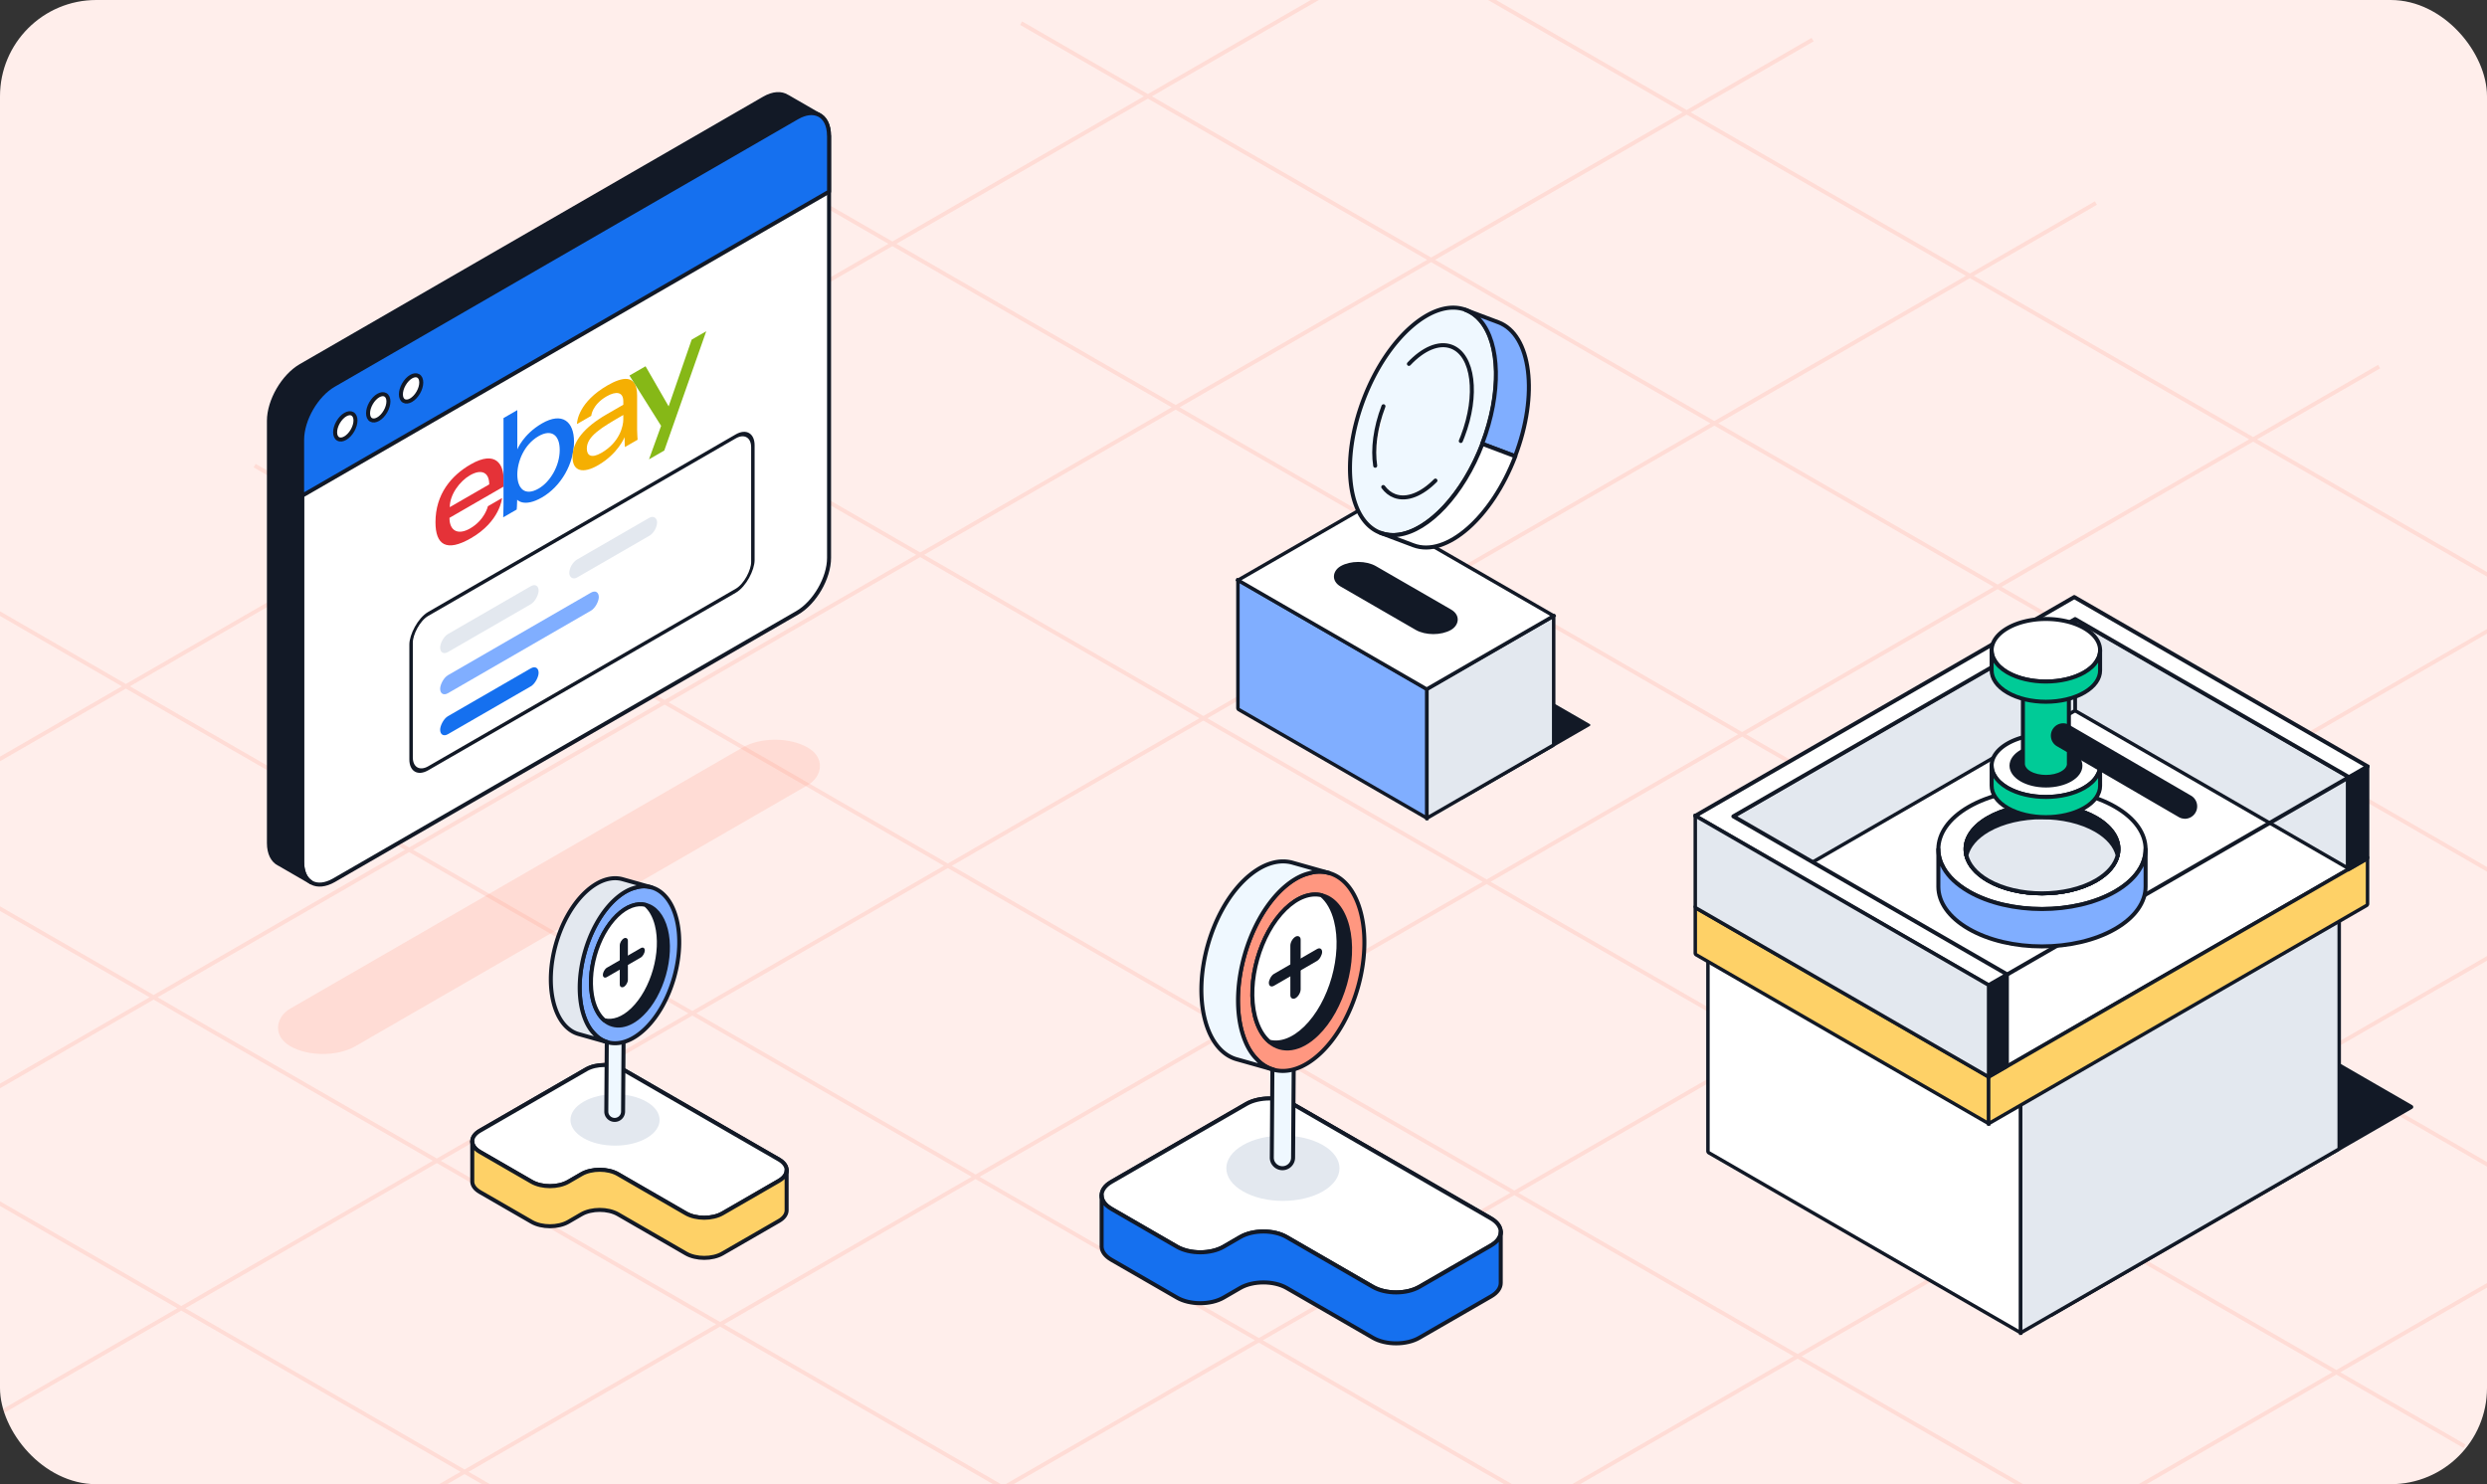 <svg xmlns="http://www.w3.org/2000/svg" xmlns:xlink="http://www.w3.org/1999/xlink" width="320" height="191" fill="none"><rect width="100%" height="100%" fill="#333333" stroke="none"/><clipPath id="a"><rect width="320" height="191" rx="12.387"/></clipPath><clipPath id="b"><path d="M56.02 58.846 90.883 38.72v16.145L56.02 74.992z"/></clipPath><g clip-path="url(#a)"><rect width="320" height="191" fill="#ffeeeb" rx="12.387"/><g stroke-width=".516"><g stroke="#ff9780" opacity=".2"><path d="m65.64 40.935 251.465 145.183M131.387 2.98l251.465 145.183M-.115 78.902 251.35 224.085M-98.738 135.846 152.727 281.03M164.262-16.004l251.465 145.183M32.764 59.924 284.23 205.107M-65.865 116.868 185.6 262.052M98.518 21.962l251.465 145.184M-32.99 97.885l251.466 145.183M-131.614 154.829l251.466 145.184M-55.219 213.713 269.68 26.132M-128.116 171.638 196.783-15.943M17.672 255.798 342.57 68.218M-18.78 234.758 306.12 47.178M90.558 297.878l324.899-187.581M-91.67 192.678 233.228 5.098M54.11 276.844l324.9-187.581"/></g><path fill="#121926" stroke="#121926" stroke-linecap="round" stroke-linejoin="round" d="m274.331 121.714 35.925 20.742-46.347 26.758-34.249-19.821.05-1.917z"/><path fill="#fff" stroke="#121926" stroke-linecap="round" stroke-linejoin="round" d="M0 0h46.47v32.877H0z" transform="matrix(.866 .5 0 1 219.758 115.404)"/><path fill="#e3e8ef" stroke="#121926" stroke-linecap="round" stroke-linejoin="round" d="M0 0h47.329v32.877H0z" transform="matrix(-.866 .5 0 1 300.984 114.981)"/><path fill="#fff" stroke="#121926" stroke-linecap="round" stroke-linejoin="round" d="m268.778 89.894 35.738 20.633-51.967 30.003-34.066-19.72.264-2.031z"/><path fill="#fed167" stroke="#121926" stroke-linecap="round" stroke-linejoin="round" d="M0 0h43.606v5.996H0z" transform="matrix(.866 .5 0 1 218.129 116.803)"/><path fill="#fed167" stroke="#121926" stroke-linecap="round" stroke-linejoin="round" d="M0 0h56.297v5.996H0z" transform="matrix(-.866 .5 0 1 304.629 110.456)"/><path fill="#e3e8ef" stroke="#121926" stroke-linecap="round" stroke-linejoin="round" d="M0 0h40.493v11.799H0z" transform="matrix(.866 .5 0 1 266.992 79.652)"/><path fill="#e3e8ef" stroke="#121926" stroke-linecap="round" stroke-linejoin="round" d="M0 0h51.199v11.799H0z" transform="matrix(-.866 .5 0 1 266.992 79.652)"/><path fill="#121926" stroke="#121926" stroke-linecap="round" stroke-linejoin="round" d="M0 0h2.756v11.787H0z" transform="matrix(-.866 .5 0 1 258.258 125.418)"/><path fill="#121926" stroke="#121926" stroke-linecap="round" stroke-linejoin="round" d="M0 0h2.756v11.787H0z" transform="matrix(-.866 .5 0 1 304.637 98.704)"/></g><path fill="#fff" fill-rule="evenodd" d="m304.639 98.63-37.744-21.793-48.766 28.155 37.744 21.792zm-2.399 1.384L267.004 79.67l-43.971 25.386L258.27 125.4z" clip-rule="evenodd"/><path fill="#121926" d="m266.895 76.837.129-.223a.258.258 0 0 0-.258 0zm37.744 21.792.13.224c.079-.046.129-.132.129-.224s-.05-.177-.129-.223zm-86.51 6.363-.129-.223a.257.257 0 0 0 0 .447zm37.744 21.792-.129.224a.26.26 0 0 0 .259 0zm11.131-47.114.129-.223a.258.258 0 0 0-.258 0zm35.236 20.344.129.223a.257.257 0 0 0 0-.447zm-79.207 5.042-.129-.223a.26.26 0 0 0 0 .447zM258.27 125.4l-.129.224c.08.046.178.046.258 0zm8.496-48.34 37.744 21.793.259-.447-37.745-21.792zm-48.508 28.156 48.766-28.155-.258-.447L218 104.769zm37.745 21.345-37.745-21.792-.258.447 37.744 21.792zm48.507-28.155-48.766 28.155.259.447 48.766-28.155zm-37.635-18.512 35.236 20.343.258-.447-35.236-20.343zm-43.713 25.386 43.971-25.386-.258-.447-43.971 25.386zm35.237 19.897-35.237-20.344-.258.447 35.237 20.344zm43.712-25.387-43.97 25.387.258.447 43.97-25.387z"/><g stroke="#121926" stroke-linecap="round" stroke-linejoin="round" stroke-width=".516"><path fill="#e3e8ef" d="M0 0h43.584v11.799H0z" transform="matrix(.866 .5 0 1 218.129 104.991)"/><path fill="#fff" d="M272.165 103.836c-5.21-3.007-13.641-3.007-18.851 0-2.604 1.504-3.907 3.478-3.907 5.451 0 .819.229 1.625.672 2.404.631 1.114 1.705 2.148 3.235 3.034 5.21 3.007 13.641 3.007 18.851 0 1.53-.886 2.605-1.92 3.236-3.034.443-.779.671-1.598.671-2.404 0-1.987-1.302-3.947-3.907-5.451zm.309 6.23c-.282 1.182-1.209 2.323-2.78 3.236-3.839 2.215-10.069 2.215-13.909 0-1.571-.913-2.497-2.054-2.779-3.236-.417-1.705.51-3.491 2.779-4.807 3.84-2.215 10.07-2.215 13.909 0 2.269 1.316 3.196 3.102 2.78 4.807z"/><path fill="#fff" d="M272.476 110.063c-.282 1.181-1.208 2.323-2.779 3.236-3.84 2.215-10.07 2.215-13.91 0-1.57-.913-2.497-2.055-2.779-3.236-.416-1.705.51-3.491 2.779-4.807 3.84-2.215 10.07-2.215 13.91 0 2.269 1.316 3.195 3.102 2.779 4.807z"/><path fill="#121926" d="M272.476 110.063c-.282 1.181-1.208 2.323-2.779 3.236-3.84 2.215-10.07 2.215-13.91 0-1.57-.913-2.497-2.055-2.779-3.236-.416-1.705.51-3.491 2.779-4.807 3.84-2.215 10.07-2.215 13.91 0 2.269 1.316 3.195 3.102 2.779 4.807z"/><path fill="#e3e8ef" d="M272.476 110.069c-.282 1.181-1.208 2.322-2.779 3.235-3.84 2.216-10.07 2.216-13.91 0-1.57-.913-2.497-2.054-2.779-3.235.282-1.182 1.209-2.323 2.779-3.236 3.84-2.215 10.07-2.215 13.91 0 1.571.913 2.497 2.054 2.779 3.236z"/><path fill="#80aeff" d="M276.072 109.292v4.807c0 1.96-1.302 3.934-3.907 5.438-5.21 3.007-13.641 3.007-18.851 0-2.591-1.491-3.893-3.451-3.907-5.398v-4.847c0 .819.229 1.625.672 2.404.631 1.114 1.705 2.148 3.235 3.034 5.21 3.007 13.641 3.007 18.851 0 1.53-.886 2.605-1.92 3.236-3.034.443-.779.671-1.598.671-2.404z"/><path fill="#fff" d="M270.217 98.533c0 .44-.12.895-.388 1.309-.32.574-.881 1.095-1.655 1.549-2.725 1.562-7.145 1.562-9.869 0-.774-.454-1.335-.975-1.656-1.55a2.402 2.402 0 0 1-.387-1.308c0-1.028.681-2.057 2.043-2.844 2.724-1.576 7.144-1.576 9.869 0 1.362.788 2.043 1.816 2.043 2.844z"/><path fill="#121926" d="M263.252 101.084c2.448 0 4.433-1.142 4.433-2.55 0-1.41-1.985-2.551-4.433-2.551-2.449 0-4.433 1.142-4.433 2.55 0 1.409 1.984 2.551 4.433 2.551z"/><path fill="#00cb97" d="M270.217 98.529v2.604c0 1.028-.681 2.056-2.043 2.844-2.724 1.576-7.144 1.576-9.869 0-1.375-.801-2.056-1.843-2.043-2.884v-2.564c0 .44.12.895.388 1.309.32.574.881 1.095 1.655 1.549 2.725 1.562 7.145 1.562 9.869 0 .774-.454 1.335-.975 1.656-1.55.267-.413.387-.867.387-1.308z"/><path d="M263.25 98.541v-.09M263.25 83.745v-.131"/><path fill="#00cb97" d="M266.202 81.626v16.558c.053.468-.227.948-.868 1.309-1.148.654-3.018.654-4.18 0-.587-.334-.868-.788-.868-1.202V81.52c0 .427.281.868.868 1.202 1.149.68 3.018.68 4.18 0 .534-.307.841-.708.868-1.109z"/><path fill="#fff" d="M270.217 83.682c0 .44-.12.895-.388 1.309-.32.574-.881 1.095-1.655 1.549-2.725 1.562-7.145 1.562-9.869 0-.774-.454-1.335-.975-1.656-1.55a2.403 2.403 0 0 1-.387-1.308c0-1.028.681-2.056 2.043-2.844 2.724-1.576 7.144-1.576 9.869 0 1.362.788 2.043 1.816 2.043 2.844z"/><path fill="#00cb97" d="M270.217 83.678v2.604c0 1.028-.681 2.057-2.043 2.845-2.724 1.575-7.144 1.575-9.869 0-1.375-.802-2.056-1.843-2.043-2.885v-2.564c0 .44.12.895.388 1.309.32.574.881 1.095 1.655 1.549 2.725 1.562 7.145 1.562 9.869 0 .774-.454 1.335-.975 1.656-1.55.267-.413.387-.867.387-1.308z"/><path fill="#121926" d="M281.111 105.099c-.227 0-.454-.053-.668-.187l-15.637-9.094a1.318 1.318 0 0 1-.481-1.816 1.318 1.318 0 0 1 1.816-.48l15.651 9.093a1.342 1.342 0 0 1-.681 2.497z"/><path fill="#121926" d="M0 0h28.034v18.855H0z" transform="matrix(.866 .5 -.866 .5 180.04 79.285)"/><path fill="#80aeff" d="M0 0h28.08v16.587H0z" transform="matrix(.866 .5 0 1 159.282 74.662)"/><path fill="#e3e8ef" d="M0 0h18.833v16.587H0z" transform="matrix(-.866 .5 0 1 199.911 79.285)"/><path fill="#fff" d="M0 0h28.034v18.855H0z" transform="matrix(.866 .5 -.866 .5 175.625 65.235)"/><rect width="15.886" height="4.731" fill="#121926" rx="2.366" transform="matrix(.866 .5 -.866 .5 174.77 71.805)"/><g stroke-miterlimit="10"><path fill="#eff8ff" d="M177.618 68.568a4.728 4.728 0 0 0 2.333.24c3.847-.526 8.288-5.166 10.79-11.706 2.502-6.54 2.285-12.938-.243-15.862a4.659 4.659 0 0 0-1.905-1.36c-4.217-1.59-10.092 3.544-13.123 11.468-3.031 7.921-2.07 15.63 2.148 17.22z"/><path d="M187.959 56.753c.084-.2.165-.402.243-.607 2.03-5.304 1.386-10.467-1.438-11.53-1.648-.622-3.675.291-5.48 2.214M177.981 62.673c.393.535.883.93 1.466 1.148 1.579.594 3.505-.22 5.25-1.978"/></g></g><path fill="#fff" d="M178.01 52.279c-1.067 2.782-1.398 5.524-1.063 7.658z"/><path stroke="#121926" stroke-linecap="round" stroke-linejoin="round" stroke-miterlimit="10" stroke-width=".516" d="M178.01 52.279c-1.067 2.782-1.398 5.524-1.063 7.658"/><path fill="#80aeff" stroke="#121926" stroke-linecap="round" stroke-linejoin="round" stroke-miterlimit="10" stroke-width=".516" d="m190.707 57.112 4.242 1.597c3.037-7.928 2.074-15.642-2.147-17.23l-4.246-1.599c.737.278 1.375.74 1.908 1.361 2.531 2.926 2.749 9.328.243 15.871z"/><path fill="#fff" stroke="#121926" stroke-linecap="round" stroke-linejoin="round" stroke-miterlimit="10" stroke-width=".516" d="m177.633 68.576 4.234 1.596c4.21 1.586 10.078-3.542 13.105-11.454l-4.231-1.594c-2.499 6.532-6.934 11.167-10.777 11.692-.81.111-1.595.037-2.331-.24z"/><path fill="#fff" fill-rule="evenodd" stroke="#121926" stroke-linecap="round" stroke-linejoin="round" stroke-width=".516" d="M193.099 158.521v.017c0 .629-.414 1.25-1.232 1.724l-.035.025-9.211 5.317c-1.645.947-4.316.947-5.971 0l-11.097-6.411c-1.646-.956-4.326-.956-5.971 0l-2.154 1.25c-1.655.947-4.326.947-5.971 0l-8.436-4.869-.034-.025c-.819-.466-1.232-1.086-1.241-1.706-.009-.629.405-1.258 1.241-1.741l17.37-10.029c1.646-.948 4.325-.948 5.971 0l8.177 4.721 17.362 10.021c.81.474 1.223 1.094 1.232 1.706z" clip-rule="evenodd"/><path fill="#fff" fill-rule="evenodd" stroke="#121926" stroke-linecap="round" stroke-linejoin="round" stroke-width=".516" d="M193.099 158.521v.017c0 .629-.414 1.25-1.232 1.724l-.035.025-9.211 5.317c-1.645.947-4.316.947-5.971 0l-11.097-6.411c-1.646-.956-4.326-.956-5.971 0l-2.154 1.25c-1.655.947-4.326.947-5.971 0l-8.436-4.869-.034-.025c-.819-.466-1.232-1.086-1.241-1.706-.009-.629.405-1.258 1.241-1.741l17.37-10.029c1.646-.948 4.325-.948 5.971 0l8.177 4.721 17.362 10.021c.81.474 1.223 1.094 1.232 1.706z" clip-rule="evenodd"/><path fill="#1570ef" stroke="#121926" stroke-linecap="round" stroke-linejoin="round" stroke-width=".516" d="M193.099 158.544v6.557c0 .62-.414 1.249-1.233 1.723l-9.245 5.333c-1.645.957-4.316.957-5.971 0l-11.097-6.41c-1.646-.948-4.326-.948-5.972 0l-2.154 1.249c-1.654.948-4.325.948-5.971 0l-8.469-4.885c-.802-.466-1.215-1.06-1.241-1.663v-6.6c.009.62.422 1.241 1.241 1.706l.034.026 8.435 4.868c1.646.948 4.317.948 5.971 0l2.154-1.25c1.646-.956 4.326-.956 5.972 0l11.097 6.411c1.655.948 4.326.948 5.971 0l9.211-5.316.034-.026c.819-.474 1.233-1.094 1.233-1.723z"/><circle cx="5.945" cy="5.945" r="5.945" fill="#e3e8ef" transform="matrix(.866 .5 -.866 .5 165.072 144.395)"/><path fill="#eff8ff" stroke="#121926" stroke-linecap="round" stroke-linejoin="round" stroke-width=".516" d="M163.822 149.658a1.371 1.371 0 0 1-.181-.693l.128-18.564a1.37 1.37 0 1 1 2.74.011l-.128 18.564a1.37 1.37 0 0 1-2.559.672z"/><path fill="#ff9780" stroke="#121926" stroke-linecap="round" stroke-linejoin="round" stroke-width=".516" d="M163.852 137.653a4.554 4.554 0 0 1-2.175-1.376c-.875-.874-1.536-2.164-1.962-3.796-1.44-5.736.831-13.755 5.065-17.892 1.215-1.173 2.452-1.92 3.657-2.207a4.487 4.487 0 0 1 2.57-.032c1.866.522 3.38 2.292 4.105 5.16 1.461 5.748-.81 13.756-5.065 17.893-2.132 2.069-4.34 2.772-6.206 2.25z"/><path fill="#121926" stroke="#121926" stroke-linecap="round" stroke-linejoin="round" stroke-width=".516" d="M169.462 133.057c-2.186 2.143-4.5 2.399-6.142 1.013-.821-.693-1.461-1.791-1.845-3.263-1.119-4.446.63-10.631 3.914-13.83 1.589-1.546 3.252-2.1 4.659-1.759 1.515.352 2.741 1.738 3.327 4.031 1.12 4.435-.629 10.62-3.924 13.819z"/><path fill="#fff" stroke="#121926" stroke-linecap="round" stroke-linejoin="round" stroke-width=".516" d="M167.98 132.299c-1.589 1.546-3.252 2.111-4.66 1.759-.821-.693-1.461-1.791-1.845-3.263-1.119-4.446.63-10.631 3.914-13.83 1.589-1.546 3.252-2.1 4.659-1.759.822.682 1.472 1.791 1.845 3.263 1.13 4.446-.629 10.631-3.913 13.83z"/><path fill="#eff8ff" stroke="#121926" stroke-linecap="round" stroke-linejoin="round" stroke-width=".516" d="m163.852 137.652-4.723-1.333c-1.866-.522-3.38-2.292-4.106-5.161-1.46-5.747.811-13.766 5.065-17.892 2.154-2.08 4.394-2.783 6.281-2.229l4.649 1.312a4.487 4.487 0 0 0-2.57.032c-1.205.287-2.442 1.034-3.657 2.207-4.233 4.137-6.494 12.145-5.065 17.892.426 1.642 1.077 2.922 1.962 3.796a4.554 4.554 0 0 0 2.175 1.376z"/><rect width="7.914" height="1.531" fill="#121926" rx=".766" transform="matrix(-.866 .5 0 1 170.117 121.751)"/><rect width="7.914" height="1.531" fill="#121926" rx=".766" transform="matrix(0 1 .866 -.5 166.028 120.923)"/><rect width="9.68" height="76.877" fill="#ff9780" opacity=".2" rx="4.84" transform="matrix(.866 .5 -.866 .5 99.734 93.777)"/><path fill="#fff" stroke="#121926" stroke-linecap="round" stroke-linejoin="round" stroke-width=".516" d="M106.674 17.461v54.333c0 2.587-1.84 5.757-4.082 7.062l-59.629 34.426c-1.109.632-2.11.706-2.841.32l-.132-.074c-.698-.443-1.117-1.338-1.117-2.603V56.609c0-2.603 1.824-5.765 4.082-7.062l59.44-34.328.189-.106c1.051-.6 2.012-.698 2.743-.353h.008c.813.385 1.331 1.33 1.331 2.71z"/><path fill="#121926" stroke="#121926" stroke-linecap="round" stroke-linejoin="round" stroke-width=".516" d="M105.335 14.76c-.731-.344-1.692-.246-2.743.354l-.189.106-59.44 34.328c-2.258 1.297-4.082 4.459-4.082 7.062v54.316c0 1.257.428 2.152 1.117 2.604l-4.048-2.341-.074-.033c-.78-.402-1.273-1.33-1.273-2.669V54.155c0-2.587 1.84-5.757 4.081-7.063l59.63-34.425c1.166-.674 2.225-.715 2.964-.239l.074.033z"/><path fill="#1570ef" stroke="#121926" stroke-linecap="round" stroke-linejoin="round" stroke-width=".516" d="M106.674 17.463v7.203l-67.8 39.131v-7.194c0-2.603 1.822-5.765 4.08-7.063l59.441-34.327.189-.107c1.051-.599 2.012-.698 2.743-.353h.008c.813.386 1.331 1.33 1.331 2.71z"/><path fill="#fff" stroke="#121926" stroke-linecap="round" stroke-linejoin="round" stroke-width=".516" d="M43.502 56.476c-.51-.295-.509-1.253.004-2.14s1.342-1.37 1.852-1.074c.51.294.51 1.253-.003 2.14s-1.342 1.37-1.853 1.074zM47.74 54.027c-.51-.295-.509-1.254.003-2.142.513-.887 1.342-1.368 1.853-1.073.51.295.51 1.253-.003 2.141s-1.342 1.368-1.853 1.074zM51.966 51.593c-.51-.295-.51-1.253.003-2.14s1.342-1.37 1.853-1.074c.51.294.509 1.253-.004 2.14s-1.342 1.369-1.852 1.074z"/><g clip-path="url(#b)"><path fill="#e53238" d="M60.538 59.772c-2.458 1.419-4.505 3.804-4.505 7.436 0 2.877 1.377 3.894 4.568 2.051 3.756-2.168 3.997-5.165 3.997-5.165l-1.82 1.051s-.39 1.764-2.288 2.86c-1.546.892-2.657.328-2.657-1.362l6.956-4.016v-1.06c0-1.672-.92-3.719-4.251-1.795zm-.064 1.392c1.472-.85 2.475-.388 2.475 1.172l-5.076 2.93c0-1.656 1.309-3.356 2.601-4.102z"/><path fill="#1570ef" d="M64.786 53.801V65.02c0 .636-.04 1.553-.04 1.553l1.737-1.002s.062-.678.062-1.265c0 0 .857 1.054 3.19-.292 2.456-1.418 4.124-4.35 4.124-7.171 0-2.624-1.532-3.85-4.12-2.356-2.424 1.4-3.177 3.345-3.177 3.345v-5.055zm4.505 2.331c1.667-.963 2.728-.146 2.728 1.772 0 2.057-1.225 4.11-2.717 4.97-1.78 1.028-2.74-.022-2.74-1.801 0-1.658.862-3.863 2.729-4.94z"/><path fill="#f5af02" d="M78.17 49.592c-3.696 2.135-3.933 4.609-3.933 4.982l1.84-1.062s.096-1.42 1.967-2.5c1.215-.702 2.157-.603 2.157.632v.44l-2.157 1.245c-2.864 1.653-4.378 3.495-4.378 5.458 0 1.932 1.399 2.176 3.29 1.084 2.576-1.488 3.405-3.61 3.405-3.61 0 .653.044 1.272.044 1.272l1.636-.944s-.064-.762-.064-1.273V50.9c0-2.896-2.022-2.338-3.806-1.308zm2.03 3.81v.586c0 .765-.408 2.901-2.813 4.29-1.317.76-1.881.327-1.881-.553 0-1.602 1.901-2.71 4.695-4.323z"/><path fill="#86b817" d="m80.992 48.33 2.07-1.195 2.971 5.157 2.964-8.583 1.875-1.083-5.399 15.352-1.967 1.136 1.558-4.31z"/></g><rect width="50.781" height="19.865" stroke="#121926" stroke-linecap="round" stroke-linejoin="round" stroke-width=".516" rx="2.546" transform="matrix(-.866 .5 0 1 96.871 54.887)"/><rect width="14.629" height="2.316" fill="#e3e8ef" rx="1.158" transform="matrix(-.866 .5 0 1 69.303 74.859)"/><rect width="14.629" height="2.316" fill="#1570ef" rx="1.158" transform="matrix(-.866 .5 0 1 69.303 85.43)"/><rect width="13.044" height="2.316" fill="#e3e8ef" rx="1.158" transform="matrix(.866 -.5 0 1 73.25 72.58)"/><rect width="23.574" height="2.316" fill="#80aeff" rx="1.158" transform="matrix(-.866 .5 0 1 77.049 75.685)"/><path fill="#fff" fill-rule="evenodd" stroke="#121926" stroke-linecap="round" stroke-linejoin="round" stroke-width=".516" d="M101.215 150.572v.014c0 .495-.326.984-.97 1.357l-.028.02-7.255 4.188c-1.296.746-3.4.746-4.703 0l-8.741-5.049c-1.296-.754-3.407-.754-4.703 0l-1.697.984c-1.303.746-3.407.746-4.703 0l-6.644-3.835-.027-.02c-.645-.367-.971-.855-.978-1.344-.007-.495.32-.991.978-1.371l13.682-7.9c1.296-.746 3.407-.746 4.703 0l6.44 3.719 13.676 7.893c.638.374.963.862.97 1.344z" clip-rule="evenodd"/><path fill="#fff" fill-rule="evenodd" stroke="#121926" stroke-linecap="round" stroke-linejoin="round" stroke-width=".516" d="M101.215 150.572v.014c0 .495-.326.984-.97 1.357l-.028.02-7.255 4.188c-1.296.746-3.4.746-4.703 0l-8.741-5.049c-1.296-.754-3.407-.754-4.703 0l-1.697.984c-1.303.746-3.407.746-4.703 0l-6.644-3.835-.027-.02c-.645-.367-.971-.855-.978-1.344-.007-.495.32-.991.978-1.371l13.682-7.9c1.296-.746 3.407-.746 4.703 0l6.44 3.719 13.676 7.893c.638.374.963.862.97 1.344z" clip-rule="evenodd"/><path fill="#fed167" stroke="#121926" stroke-linecap="round" stroke-linejoin="round" stroke-width=".516" d="M101.215 150.588v5.165c0 .488-.326.984-.97 1.357l-7.283 4.201c-1.296.753-3.4.753-4.703 0l-8.741-5.049c-1.296-.747-3.407-.747-4.703 0l-1.697.984c-1.303.746-3.407.746-4.703 0l-6.672-3.848c-.63-.367-.956-.835-.977-1.31v-5.199c.007.489.333.977.977 1.344l.028.02 6.644 3.835c1.296.746 3.4.746 4.703 0l1.697-.984c1.296-.754 3.407-.754 4.703 0l8.741 5.049c1.303.746 3.407.746 4.703 0l7.255-4.187.028-.021c.644-.373.97-.862.97-1.357z"/><circle cx="4.683" cy="4.683" r="4.683" fill="#e3e8ef" transform="matrix(.866 .5 -.866 .5 79.137 139.439)"/><path fill="#eff8ff" stroke="#121926" stroke-linecap="round" stroke-linejoin="round" stroke-width=".516" d="M78.155 143.588a1.08 1.08 0 0 1-.143-.546l.1-14.622a1.08 1.08 0 1 1 2.16.008l-.101 14.623a1.08 1.08 0 0 1-2.016.529z"/><path fill="#80aeff" stroke="#121926" stroke-linecap="round" stroke-linejoin="round" stroke-width=".516" d="M78.18 134.124a3.598 3.598 0 0 1-1.713-1.083c-.689-.689-1.21-1.705-1.546-2.99-1.134-4.519.655-10.835 3.99-14.094.957-.924 1.932-1.512 2.88-1.738a3.537 3.537 0 0 1 2.025-.026c1.47.412 2.662 1.806 3.233 4.065 1.151 4.527-.638 10.835-3.99 14.094-1.679 1.629-3.417 2.184-4.887 1.772z"/><path fill="#121926" stroke="#121926" stroke-linecap="round" stroke-linejoin="round" stroke-width=".516" d="M82.594 130.504c-1.722 1.688-3.545 1.89-4.838.798-.647-.546-1.15-1.411-1.453-2.57-.882-3.502.495-8.374 3.082-10.893 1.252-1.218 2.562-1.655 3.67-1.386 1.193.277 2.16 1.369 2.621 3.175.882 3.494-.496 8.365-3.09 10.885z"/><path fill="#fff" stroke="#121926" stroke-linecap="round" stroke-linejoin="round" stroke-width=".516" d="M81.426 129.906c-1.251 1.218-2.562 1.663-3.67 1.386-.647-.546-1.15-1.411-1.453-2.57-.882-3.502.495-8.374 3.082-10.894 1.252-1.217 2.562-1.654 3.67-1.385.647.537 1.16 1.411 1.454 2.57.89 3.502-.496 8.373-3.083 10.893z"/><path fill="#e3e8ef" stroke="#121926" stroke-linecap="round" stroke-linejoin="round" stroke-width=".516" d="m78.178 134.125-3.72-1.05c-1.47-.412-2.663-1.806-3.234-4.065-1.15-4.527.638-10.843 3.99-14.094 1.696-1.637 3.46-2.192 4.946-1.755l3.662 1.033a3.546 3.546 0 0 0-2.024.025c-.949.227-1.923.815-2.88 1.739-3.335 3.259-5.116 9.566-3.99 14.093.336 1.294.848 2.302 1.545 2.99a3.6 3.6 0 0 0 1.714 1.084z"/><rect width="6.234" height="1.206" fill="#121926" rx=".603" transform="matrix(-.866 .5 0 1 82.968 121.716)"/><rect width="6.234" height="1.206" fill="#121926" rx=".603" transform="matrix(0 1 .866 -.5 79.746 121.063)"/></g></svg>